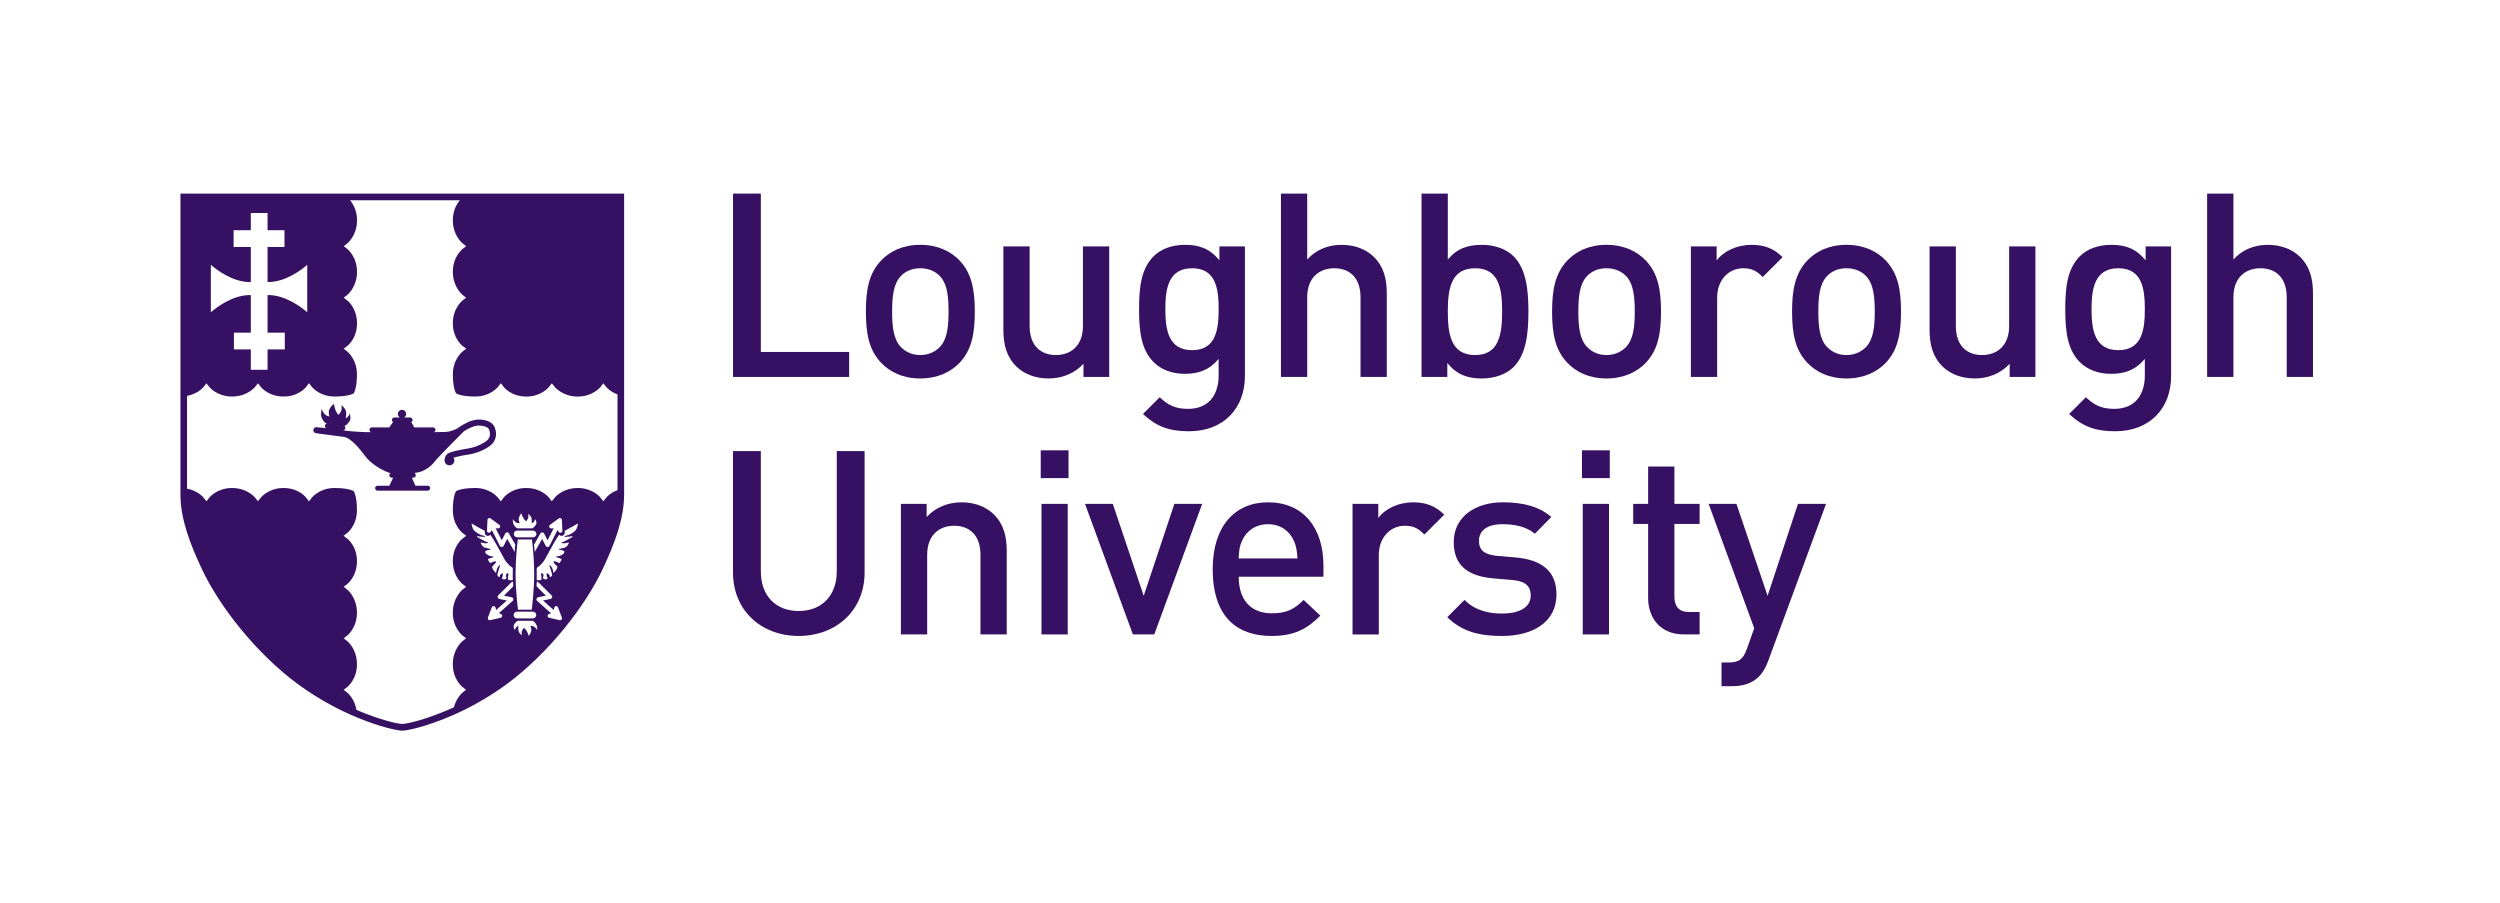 <?xml version="1.0" encoding="utf-8"?>
<!-- Generator: Adobe Illustrator 28.0.0, SVG Export Plug-In . SVG Version: 6.00 Build 0)  -->
<svg version="1.1" id="lboro-logo" xmlns="http://www.w3.org/2000/svg" xmlns:xlink="http://www.w3.org/1999/xlink" x="0px" y="0px"
	 viewBox="0 0 216 78" style="enable-background:new 0 0 216 78;" xml:space="preserve">
<path id="crest_00000149359448987090500170000004350234814712897198_" style="fill:#361163;" d="M40.256,16.726H34.762
	h-0.006h-5.067H15.59V34.259v7.906v0.534c0,2.211,0.882,4.392,1.847,6.457
	c1.511,3.236,4.731,7.341,8.342,9.986c0.239,0.175,0.479,0.342,0.718,0.504
	c0.082,0.056,0.164,0.106,0.245,0.161c0.157,0.104,0.313,0.206,0.47,0.304
	c0.097,0.061,0.193,0.119,0.29,0.177c0.14,0.085,0.279,0.169,0.417,0.248
	c0.102,0.06,0.203,0.117,0.304,0.174c0.131,0.074,0.261,0.145,0.391,0.215
	c0.104,0.056,0.207,0.11,0.309,0.164c0.125,0.065,0.248,0.127,0.372,0.189
	c0.102,0.051,0.205,0.103,0.305,0.151c0.124,0.06,0.245,0.115,0.366,0.171
	c0.095,0.045,0.191,0.09,0.285,0.132c0.199,0.088,0.394,0.173,0.584,0.251
	c1.974,0.821,3.491,1.143,3.92,1.145v0c0,0,0.001-0,0.003-0
	c0.001,0,0.002,0,0.002,0L34.762,63.128
	c0.461-0.003,2.177-0.376,4.366-1.337l0,0c0.15-0.066,0.303-0.135,0.457-0.208
	c0.052-0.023,0.103-0.047,0.154-0.072c0.142-0.067,0.284-0.135,0.428-0.207
	c0.073-0.035,0.146-0.073,0.219-0.11c0.167-0.086,0.337-0.173,0.507-0.265
	c0.164-0.088,0.328-0.177,0.493-0.271c0.091-0.052,0.184-0.107,0.275-0.16
	c0.139-0.081,0.279-0.165,0.419-0.25c0.09-0.055,0.181-0.111,0.271-0.169
	c0.153-0.095,0.306-0.194,0.459-0.296c0.078-0.051,0.155-0.102,0.233-0.154
	c0.23-0.157,0.462-0.318,0.693-0.487c3.611-2.645,6.831-6.749,8.342-9.986
	c0.965-2.066,1.847-4.246,1.847-6.457v-0.502v-7.97V16.726H40.256z M18.217,22.883
	c0.487,0.42,1.859,1.474,3.345,1.489h0.108v-3.03h-1.487v-1.45h1.487v-1.487
	h1.448v1.487h1.461v1.45h-1.461v3.031l0.111-0.003
	c1.475-0.026,2.833-1.069,3.317-1.487v4.096
	c-0.484-0.416-1.842-1.46-3.317-1.486l-0.111-0.002v3.25h1.489v1.447h-1.489v1.762
	h-1.448v-1.762h-1.46v-1.447h1.46V25.492l-0.108,0.001
	c-1.486,0.013-2.858,1.067-3.345,1.486V22.883z M41.979,47.838
	c-0.023-0.038-0.07-0.139-0.051-0.202c0.006-0.02,0.019-0.035,0.04-0.043
	c0.137-0.062,0.391-0.101,0.393-0.101c0.016-0.004,0.028-0.015,0.028-0.033
	c0.001-0.015-0.011-0.029-0.027-0.032c-0.134-0.025-0.502-0.102-0.582-0.164
	c-0.102-0.075-0.199-0.224-0.224-0.294c-0.012-0.037-0.024-0.074-0.033-0.103
	c0.121,0.025,0.389,0.081,0.442,0.081c0.059,0,0.14-0.026,0.174-0.039
	c0.005-0.001,0.011-0.004,0.015-0.007c0.012-0.009,0.017-0.026,0.008-0.041
	c-0.007-0.015-0.025-0.02-0.04-0.015l-0.002,0
	c-0.011,0.001-0.086,0.004-0.359-0.153c-0.132-0.078-0.236-0.13-0.318-0.173
	c-0.115-0.06-0.183-0.096-0.203-0.126c-0.015-0.026-0.032-0.056-0.044-0.081
	c0.106,0.023,0.312,0.064,0.445,0.064h0.247c0.017,0,0.03-0.013,0.031-0.03
	c0.002-0.017-0.01-0.032-0.027-0.035c-0.004-0.001-0.346-0.052-0.583-0.215
	c-0.031-0.021-0.062-0.042-0.091-0.061c-0.195-0.13-0.313-0.209-0.377-0.403
	c-0.03-0.089-0.121-0.359-0.088-0.395c0.003,0,0.015,0.001,0.042,0.018
	c0.126,0.078,0.708,0.413,1.095,0.613l-0.006,0.148
	c-0.007,0.122,0.067,0.231,0.183,0.27c0.105,0.036,0.225,0,0.3-0.086
	c0.271,0.371,0.724,1.202,0.995,1.703c0.103,0.188,0.183,0.336,0.235,0.427
	c0.241,0.418,0.578,0.651,0.648,0.688c0.035,0.017,0.073,0.094,0.061,0.253
	c-0.012,0.154-0.003,0.718-0.001,0.838c-0.032,0.011-0.099,0.036-0.159,0.027
	c-0.021-0.003-0.046-0.004-0.072-0.005c-0.092-0.003-0.153-0.011-0.173-0.065
	c-0.03-0.08,0.008-0.351,0.027-0.45c0.002-0.007,0-0.014-0.003-0.021
	c-0.009-0.018-0.042-0.079-0.09-0.079c-0.015,0-0.038,0.008-0.057,0.038
	l-0.007,0.012c-0.037,0.063-0.075,0.125-0.035,0.261l0.01,0.032
	c0.029,0.095,0.029,0.095-0.025,0.141c-0.074,0.062-0.195,0.078-0.291,0.035
	c-0.034-0.016-0.054-0.031-0.061-0.049c-0.01-0.028,0.011-0.072,0.038-0.127
	c0.054-0.111,0.042-0.295,0.042-0.302c-0.001-0.011-0.006-0.021-0.015-0.026
	c-0.008-0.005-0.02-0.005-0.03-0.001c-0.015,0.007-0.154,0.073-0.197,0.158
	c-0.02,0.039-0.024,0.082-0.029,0.117c-0.002,0.022-0.007,0.059-0.015,0.061
	c-0.044,0-0.183-0.097-0.193-0.168c-0.008-0.053,0.113-0.467,0.232-0.828
	c0.005-0.015-0-0.03-0.013-0.038c-0.014-0.008-0.031-0.006-0.041,0.004
	c-0.005,0.007-0.149,0.15-0.215,0.337c-0.031,0.089-0.042,0.171-0.05,0.232
	c-0.004,0.031-0.008,0.07-0.016,0.083c-0.033-0.002-0.078-0.021-0.189-0.168
	c-0.128-0.172-0.168-0.306-0.15-0.358c0.015-0.043,0.092-0.116,0.153-0.174
	c0.04-0.037,0.076-0.072,0.101-0.101c0.072-0.085,0.072-0.159,0.072-0.164
	c0-0.008-0.003-0.017-0.01-0.021c-0.006-0.007-0.016-0.011-0.024-0.011
	c-0.009,0.001-0.191,0.015-0.326,0.096c-0.053,0.032-0.106,0.061-0.136,0.061
	c-0.012,0-0.023-0.001-0.039-0.035c-0.016-0.032-0.038-0.062-0.063-0.094
	c-0.037-0.049-0.075-0.1-0.089-0.159c-0.011-0.04,0.008-0.062,0.013-0.068
	c0.092-0.05,0.428-0.15,0.432-0.15c0.015-0.004,0.024-0.019,0.022-0.034
	c-0.001-0.017-0.013-0.028-0.029-0.029c0,0-0.118-0.013-0.257-0.04
	C42.228,48.015,42.016,47.864,41.979,47.838z M43.351,46.682l0.303-0.589
	c0.032-0.06,0.091-0.097,0.16-0.099c0.067,0,0.128,0.036,0.159,0.093
	l0.546,0.962l-0.012,0.134c-0.01,0.099-0.02,0.205-0.028,0.317l-0.015,0.187
	l-0.64-1.129l-0.312,0.609c-0.033,0.061-0.093,0.098-0.162,0.098
	c-0.069-0-0.131-0.04-0.162-0.1l-0.689-1.365l-0.119,0.161
	c-0.043,0.058-0.124,0.083-0.191,0.059c-0.07-0.025-0.116-0.091-0.113-0.165
	l0.04-0.937c0-0.009,0.002-0.021,0.005-0.036
	c0.014-0.048,0.046-0.086,0.089-0.107c0.055-0.027,0.126-0.021,0.173,0.015
	l0.761,0.558c0.055,0.039,0.082,0.113,0.064,0.178
	c-0.026,0.079-0.089,0.126-0.166,0.126l-0.215-0.004L43.351,46.682z M44.888,45.153
	c-0.001-0.001-0.05-0.068-0.067-0.226c-0.031-0.25,0.163-0.529,0.231-0.571
	c0.138,0.489,0.368,0.653,0.378,0.661c0.009,0.007,0.021,0.008,0.032,0.003
	c0.011-0.006,0.075-0.045,0.159-0.243c0.059-0.134,0.036-0.29,0.012-0.383
	c0.1,0.071,0.274,0.219,0.297,0.411c0.03,0.243,0.018,0.29,0.01,0.321
	c-0.001,0.007-0.003,0.014-0.005,0.02c-0.001,0.015,0.001,0.027,0.01,0.036
	c0.007,0.009,0.019,0.014,0.031,0.014c0.06,0,0.226-0.159,0.252-0.337
	c0.023,0.022,0.06,0.069,0.087,0.134c0.027,0.062,0.063,0.181,0.009,0.296
	c-0.082,0.177-0.236,0.313-0.328,0.358h-1.301
	c-0.16-0.064-0.327-0.309-0.364-0.471c-0.025-0.104-0.024-0.233-0.02-0.325
	c0.035,0.061,0.092,0.139,0.177,0.217c0.139,0.125,0.288,0.139,0.345,0.139
	c0.021,0,0.034-0.001,0.034-0.001c0.012-0.003,0.022-0.01,0.026-0.022
	C44.896,45.175,44.894,45.162,44.888,45.153z M47.623,45.653
	c-0.078,0-0.142-0.047-0.166-0.123c-0.018-0.068,0.008-0.142,0.063-0.182
	l0.761-0.557c0.047-0.035,0.119-0.042,0.174-0.015
	c0.043,0.021,0.075,0.06,0.088,0.106c0.004,0.016,0.005,0.028,0.005,0.04
	l0.04,0.934c0.002,0.074-0.043,0.139-0.113,0.165
	c-0.068,0.023-0.149-0-0.192-0.059l-0.119-0.161l-0.689,1.365
	c-0.031,0.06-0.093,0.1-0.162,0.1c-0.069,0-0.129-0.038-0.162-0.098
	l-0.312-0.609l-0.641,1.129l-0.014-0.187c-0.009-0.113-0.02-0.219-0.029-0.317
	l-0.012-0.134l0.546-0.962c0.032-0.057,0.093-0.093,0.159-0.093
	c0.068,0.001,0.128,0.039,0.16,0.098l0.303,0.59l0.525-1.034L47.623,45.653z
	 M44.738,46.61h1.223c0.049,0.409,0.193,1.696,0.193,2.954
	c0,1.405-0.184,2.879-0.205,3.044l-0.009,0.066h-1.183L44.75,52.611
	c-0.001-0.014-0.206-1.552-0.206-3.048C44.544,48.281,44.695,46.969,44.738,46.61z
	 M44.394,46.134c0-0.161,0.131-0.292,0.292-0.292h1.366
	c0.162,0,0.293,0.131,0.293,0.292c0,0.162-0.131,0.293-0.293,0.293h-1.366
	C44.525,46.427,44.394,46.296,44.394,46.134z M44.673,52.847h1.366
	c0.161,0,0.292,0.131,0.292,0.292c0,0.161-0.131,0.292-0.292,0.292h-1.366
	c-0.163,0-0.293-0.131-0.293-0.292C44.38,52.978,44.511,52.847,44.673,52.847z
	 M44.295,51.916l-1.197,1.066l0.186,0.072c0.071,0.028,0.115,0.095,0.108,0.168
	c-0.006,0.074-0.058,0.136-0.129,0.152l-0.913,0.209
	c-0.01,0.002-0.022,0.004-0.036,0.004c-0.05,0-0.097-0.021-0.128-0.057
	c-0.041-0.048-0.052-0.112-0.031-0.17l0.337-0.882
	c0.026-0.064,0.09-0.108,0.156-0.108c0.084,0.005,0.146,0.054,0.166,0.128
	l0.053,0.208l0.919-0.821l-0.647-0.137c-0.064-0.012-0.117-0.06-0.137-0.124
	c-0.02-0.065-0.002-0.134,0.046-0.182l1.134-1.13
	c0.018-0.019,0.043-0.033,0.076-0.042l0.071-0.021l0.002,0.074
	c0.003,0.106,0.008,0.211,0.012,0.314l0.001,0.026l-0.803,0.8l0.669,0.14
	c0.066,0.014,0.121,0.065,0.138,0.131C44.367,51.799,44.346,51.87,44.295,51.916z
	 M46.414,54.438c-0.036-0.062-0.092-0.141-0.178-0.219
	c-0.138-0.125-0.287-0.139-0.344-0.139c-0.021,0-0.033,0.002-0.035,0.002
	c-0.012,0.001-0.021,0.009-0.025,0.02c-0.004,0.01-0.002,0.022,0.004,0.032
	c0.002,0,0.051,0.067,0.067,0.225c0.032,0.247-0.161,0.528-0.231,0.571
	c-0.137-0.49-0.368-0.654-0.378-0.661c-0.005-0.004-0.012-0.005-0.018-0.005
	c-0.005,0-0.01,0-0.015,0.002c-0.011,0.007-0.074,0.045-0.159,0.241
	c-0.059,0.136-0.035,0.292-0.011,0.385c-0.101-0.07-0.274-0.219-0.297-0.41
	c-0.03-0.244-0.019-0.29-0.012-0.321c0.003-0.007,0.004-0.015,0.005-0.021
	c0.002-0.014,0-0.028-0.008-0.037c-0.008-0.009-0.019-0.014-0.031-0.014
	c-0.061,0-0.227,0.161-0.253,0.338c-0.022-0.023-0.058-0.068-0.086-0.135
	c-0.026-0.062-0.063-0.181-0.009-0.295c0.081-0.177,0.236-0.312,0.329-0.359h1.301
	c0.159,0.065,0.326,0.311,0.365,0.472C46.419,54.216,46.419,54.346,46.414,54.438z
	 M48.519,53.531c-0.031,0.036-0.078,0.057-0.128,0.057
	c-0.014,0-0.026-0.002-0.034-0.004l-0.914-0.208
	c-0.073-0.018-0.125-0.079-0.13-0.153c-0.007-0.073,0.037-0.141,0.107-0.168
	l0.187-0.072l-1.196-1.066c-0.05-0.046-0.072-0.117-0.055-0.183
	c0.017-0.065,0.072-0.117,0.138-0.131l0.67-0.14l-0.803-0.8l0-0.026
	c0.005-0.103,0.009-0.208,0.012-0.314L46.375,50.249l0.071,0.021
	c0.032,0.009,0.057,0.023,0.077,0.043l1.133,1.13
	c0.048,0.046,0.066,0.116,0.047,0.18c-0.021,0.064-0.073,0.113-0.138,0.125
	l-0.646,0.137l0.919,0.821l0.053-0.208c0.019-0.074,0.081-0.123,0.163-0.128
	c0.068,0,0.132,0.045,0.158,0.107l0.336,0.882
	C48.57,53.419,48.559,53.483,48.519,53.531z M49.837,45.633
	c-0.065,0.193-0.183,0.272-0.378,0.403c-0.028,0.018-0.059,0.04-0.09,0.061
	c-0.236,0.163-0.58,0.214-0.583,0.215c-0.017,0.003-0.029,0.018-0.027,0.035
	c0.002,0.017,0.015,0.03,0.031,0.03h0.248c0.133,0,0.339-0.041,0.445-0.064
	c-0.013,0.025-0.029,0.054-0.044,0.081c-0.02,0.031-0.089,0.066-0.202,0.126
	c-0.083,0.043-0.187,0.095-0.319,0.173c-0.272,0.157-0.348,0.155-0.358,0.153
	l-0.003-0c-0.015-0.005-0.033,0-0.039,0.015
	c-0.008,0.014-0.004,0.031,0.009,0.041c0.004,0.003,0.008,0.006,0.015,0.007
	c0.034,0.012,0.114,0.039,0.172,0.039c0.055,0,0.322-0.055,0.444-0.081
	c-0.009,0.029-0.022,0.066-0.035,0.103c-0.023,0.07-0.122,0.219-0.221,0.294
	c-0.082,0.062-0.449,0.139-0.583,0.164c-0.016,0.003-0.027,0.018-0.026,0.032
	c0,0.018,0.011,0.029,0.026,0.033c0.003,0,0.257,0.038,0.393,0.101
	c0.022,0.008,0.034,0.024,0.041,0.043c0.019,0.063-0.028,0.164-0.052,0.202
	c-0.035,0.026-0.248,0.177-0.37,0.198c-0.139,0.027-0.256,0.04-0.257,0.04
	c-0.015,0.001-0.027,0.013-0.029,0.029c-0.002,0.015,0.008,0.029,0.023,0.034
	c0.003,0,0.339,0.101,0.431,0.15c0.005,0.006,0.023,0.028,0.014,0.068
	c-0.014,0.059-0.053,0.11-0.09,0.159c-0.024,0.032-0.047,0.062-0.063,0.094
	c-0.015,0.034-0.028,0.035-0.04,0.035c-0.031,0-0.083-0.029-0.135-0.061
	c-0.135-0.081-0.318-0.095-0.327-0.096c-0.007,0-0.017,0.004-0.023,0.011
	c-0.007,0.005-0.01,0.013-0.01,0.021c0,0.005,0,0.079,0.071,0.164
	c0.024,0.029,0.061,0.064,0.102,0.101c0.06,0.059,0.138,0.131,0.152,0.174
	c0.019,0.053-0.022,0.187-0.151,0.358c-0.111,0.147-0.155,0.166-0.189,0.168
	c-0.007-0.013-0.011-0.052-0.015-0.083c-0.008-0.061-0.019-0.143-0.051-0.232
	c-0.066-0.187-0.209-0.33-0.215-0.337c-0.011-0.01-0.028-0.013-0.04-0.004
	c-0.013,0.007-0.019,0.022-0.015,0.038c0.118,0.361,0.242,0.775,0.233,0.828
	c-0.01,0.071-0.149,0.168-0.193,0.168c-0.008-0.002-0.013-0.039-0.015-0.061
	c-0.004-0.035-0.01-0.078-0.029-0.117c-0.043-0.085-0.182-0.151-0.197-0.158
	c-0.01-0.004-0.021-0.004-0.03,0.001c-0.009,0.005-0.015,0.015-0.016,0.026
	c0,0.007-0.012,0.191,0.043,0.302c0.027,0.055,0.047,0.099,0.038,0.127
	c-0.006,0.018-0.026,0.033-0.062,0.049c-0.095,0.043-0.216,0.026-0.291-0.035
	c-0.053-0.045-0.053-0.045-0.024-0.141l0.009-0.032
	c0.042-0.135,0.004-0.198-0.035-0.261l-0.007-0.012
	c-0.018-0.03-0.04-0.038-0.058-0.038c-0.047,0-0.08,0.06-0.09,0.079
	c-0.003,0.007-0.004,0.014-0.003,0.021c0.019,0.099,0.057,0.37,0.028,0.45
	c-0.02,0.054-0.082,0.062-0.173,0.065c-0.026,0.001-0.051,0.002-0.074,0.005
	c-0.058,0.008-0.125-0.016-0.157-0.027c0.002-0.121,0.012-0.685,0-0.838
	c-0.012-0.159,0.025-0.236,0.061-0.253c0.07-0.036,0.407-0.269,0.648-0.688
	c0.052-0.091,0.133-0.239,0.235-0.427c0.271-0.501,0.724-1.332,0.996-1.703
	c0.073,0.086,0.194,0.123,0.298,0.086c0.116-0.039,0.189-0.149,0.185-0.27
	l-0.008-0.148c0.387-0.2,0.969-0.535,1.096-0.613
	c0.026-0.016,0.038-0.018,0.042-0.018C49.957,45.274,49.866,45.544,49.837,45.633z
	 M53.351,42.347c-0.186,0.069-0.346,0.152-0.479,0.234
	c-0.165,0.104-0.289,0.208-0.37,0.284c-0.04,0.038-0.069,0.068-0.087,0.088
	c-0.01,0.01-0.016,0.018-0.019,0.022c-0.001,0.002-0.002,0.003-0.002,0.003
	l-0,0.001v-0.001l-0.267,0.332L51.864,42.973
	c-0.031-0.036-0.682-0.813-1.95-0.809c-0.667,0-1.159,0.21-1.492,0.417
	c-0.166,0.104-0.289,0.208-0.369,0.284c-0.041,0.038-0.07,0.068-0.088,0.088
	c-0.009,0.01-0.015,0.018-0.019,0.022c-0.001,0.002-0.002,0.003-0.002,0.003
	l-0.001,0.001l-0-0.001l-0.266,0.332l-0.263-0.337
	c-0.031-0.036-0.681-0.813-1.949-0.809c-0.667,0-1.149,0.209-1.47,0.415
	c-0.16,0.104-0.279,0.206-0.355,0.281c-0.038,0.037-0.065,0.068-0.083,0.087
	c-0.009,0.01-0.014,0.017-0.018,0.021c0,0-0.001,0.001-0.002,0.001l-0.265,0.348
	l-0.27-0.345c-0.031-0.036-0.681-0.813-1.949-0.809
	c-0.712,0-1.15,0.089-1.396,0.167c-0.124,0.041-0.2,0.078-0.24,0.101
	c-0.005,0.002-0.01,0.004-0.013,0.006c-0.061,0.1-0.279,0.533-0.279,1.639
	c0,0.667,0.209,1.154,0.417,1.481c0.104,0.163,0.207,0.283,0.282,0.362
	c0.038,0.04,0.068,0.067,0.087,0.086c0.01,0.009,0.017,0.015,0.021,0.018
	c0.002,0.001,0.003,0.003,0.003,0.003l0.344,0.269l-0.348,0.264h0.001
	c-0.017,0.014-0.812,0.646-0.809,1.929c0,0.668,0.209,1.154,0.417,1.481
	c0.104,0.162,0.207,0.283,0.282,0.362c0.038,0.039,0.068,0.067,0.087,0.084
	c0.01,0.009,0.017,0.016,0.021,0.019c0.002,0.001,0.003,0.002,0.003,0.002
	l0.335,0.263l-0.333,0.267c-0.04,0.034-0.816,0.704-0.813,1.97
	c0,0.667,0.209,1.154,0.417,1.481c0.104,0.163,0.207,0.284,0.282,0.363
	c0.038,0.039,0.068,0.068,0.087,0.085c0.01,0.009,0.017,0.015,0.021,0.018
	c0.001,0,0.002,0.001,0.002,0.001v0.001l0.337,0.264l-0.333,0.265
	c-0.019,0.016-0.817,0.687-0.814,1.971c0,0.667,0.209,1.155,0.417,1.481
	c0.104,0.162,0.207,0.284,0.282,0.362c0.038,0.039,0.068,0.068,0.087,0.086
	c0.01,0.008,0.017,0.014,0.021,0.017c0.002,0.001,0.003,0.003,0.003,0.003
	v0.001l0.335,0.261l-0.333,0.268c-0.032,0.026-0.51,0.453-0.715,1.244
	c-2.237,1.022-4.025,1.436-4.464,1.44h-0.001h-0.001
	c-0.404-0.003-1.959-0.358-3.955-1.215c-0.162-0.94-0.735-1.439-0.769-1.469
	h-0l-0.333-0.268l0.336-0.261c0,0,0.001-0.002,0.003-0.004
	c0.004-0.003,0.011-0.009,0.021-0.017c0.02-0.018,0.05-0.047,0.087-0.086
	c0.076-0.079,0.179-0.2,0.282-0.362c0.208-0.326,0.417-0.813,0.417-1.481
	c0.003-1.284-0.796-1.955-0.815-1.971l-0.332-0.265l0.336-0.264
	c0.001-0.001,0.001-0.002,0.002-0.002c0.004-0.003,0.011-0.009,0.021-0.018
	c0.02-0.017,0.05-0.046,0.087-0.085c0.076-0.079,0.179-0.2,0.282-0.363
	c0.208-0.327,0.417-0.814,0.417-1.481c0.004-1.266-0.772-1.936-0.812-1.97h-0
	l-0.333-0.267l0.336-0.262c0,0,0.001-0.001,0.003-0.003
	c0.004-0.003,0.011-0.01,0.021-0.019c0.02-0.017,0.05-0.045,0.087-0.084
	c0.076-0.079,0.179-0.2,0.282-0.362c0.208-0.327,0.417-0.813,0.417-1.481
	c0.002-1.283-0.792-1.915-0.809-1.929l-0.346-0.264l0.344-0.269
	c0,0,0.001-0.002,0.003-0.003c0.004-0.003,0.011-0.009,0.021-0.018
	c0.02-0.018,0.05-0.046,0.087-0.086c0.076-0.079,0.179-0.2,0.282-0.362
	c0.208-0.327,0.417-0.814,0.417-1.481c0-1.105-0.218-1.539-0.278-1.639
	c-0.004-0.002-0.008-0.004-0.013-0.006c-0.041-0.023-0.117-0.06-0.24-0.101
	c-0.248-0.079-0.684-0.167-1.396-0.167c-1.268-0.004-1.918,0.773-1.95,0.809
	l-0.269,0.345l-0.266-0.348c-0.001,0-0.001-0.001-0.002-0.001
	c-0.003-0.004-0.009-0.011-0.018-0.021c-0.017-0.02-0.044-0.051-0.083-0.087
	c-0.077-0.075-0.195-0.177-0.355-0.281c-0.322-0.206-0.802-0.415-1.47-0.415
	c-1.268-0.004-1.918,0.773-1.949,0.809l-0.262,0.337l-0.266-0.332v0.001
	l-0.001-0.001c0,0-0.001-0.001-0.003-0.003c-0.003-0.004-0.01-0.012-0.019-0.022
	c-0.019-0.02-0.047-0.05-0.088-0.088c-0.08-0.076-0.204-0.18-0.369-0.284
	c-0.333-0.207-0.825-0.417-1.492-0.417c-1.268-0.004-1.918,0.773-1.949,0.809
	l-0.263,0.337l-0.266-0.332v0.001l-0-0.001c0,0-0.001-0.001-0.002-0.003
	c-0.004-0.004-0.01-0.012-0.019-0.022c-0.019-0.02-0.047-0.05-0.088-0.088
	c-0.08-0.076-0.205-0.18-0.37-0.284c-0.231-0.144-0.544-0.285-0.934-0.36
	v-8.018c0.39-0.075,0.703-0.216,0.934-0.36
	c0.165-0.104,0.289-0.208,0.37-0.284c0.041-0.037,0.069-0.068,0.088-0.087
	c0.008-0.01,0.015-0.017,0.019-0.021c0.001-0.001,0.002-0.002,0.002-0.003
	l0-0v0l0.266-0.333l0.263,0.336
	c0.03,0.036,0.681,0.813,1.949,0.81c0.667,0,1.16-0.21,1.492-0.418
	c0.165-0.104,0.289-0.208,0.369-0.284c0.041-0.037,0.069-0.068,0.088-0.087
	c0.009-0.01,0.015-0.017,0.019-0.021c0.001-0.002,0.003-0.003,0.003-0.003
	l0.001-0v0l0.266-0.333l0.262,0.336
	c0.031,0.036,0.681,0.813,1.949,0.81c0.668-0,1.148-0.209,1.47-0.416
	c0.16-0.103,0.279-0.206,0.355-0.281c0.039-0.037,0.065-0.067,0.083-0.087
	c0.009-0.01,0.015-0.017,0.018-0.021c0.001-0.001,0.001-0.002,0.002-0.002
	l0.266-0.349l0.269,0.345c0.031,0.036,0.682,0.813,1.95,0.81
	c0.712,0,1.148-0.089,1.396-0.168c0.123-0.04,0.2-0.077,0.24-0.1
	c0.005-0.003,0.009-0.005,0.013-0.008c0.06-0.099,0.278-0.532,0.278-1.638
	c0-0.667-0.209-1.155-0.417-1.481c-0.104-0.163-0.207-0.284-0.282-0.362
	c-0.037-0.039-0.068-0.068-0.087-0.086c-0.01-0.009-0.017-0.015-0.021-0.018
	c-0.002-0.002-0.003-0.003-0.003-0.003v-0L29.692,30.128l0.346-0.264
	c0.017-0.014,0.811-0.646,0.809-1.93c-0.001-0.667-0.21-1.154-0.417-1.48
	c-0.104-0.163-0.207-0.284-0.282-0.363c-0.037-0.039-0.068-0.067-0.087-0.084
	c-0.01-0.009-0.017-0.016-0.021-0.019c-0.002-0.002-0.003-0.002-0.003-0.002
	l-0.336-0.264l0.333-0.267h0c0.04-0.034,0.816-0.704,0.812-1.97
	c0-0.667-0.209-1.155-0.417-1.48c-0.104-0.163-0.207-0.285-0.282-0.363
	c-0.037-0.039-0.068-0.067-0.087-0.085c-0.01-0.009-0.017-0.015-0.021-0.019
	c-0.001,0-0.001-0.001-0.002-0.001l-0.336-0.263l0.332-0.267
	c0.019-0.016,0.818-0.687,0.815-1.971c-0.001-0.668-0.21-1.154-0.417-1.481
	c-0.065-0.103-0.128-0.183-0.186-0.252h4.518h4.967
	c-0.058,0.07-0.121,0.149-0.187,0.252c-0.208,0.327-0.417,0.814-0.417,1.481
	c-0.002,1.284,0.796,1.955,0.814,1.971l0.333,0.267l-0.337,0.263
	c0,0-0.001,0.001-0.002,0.001c-0.004,0.003-0.012,0.01-0.021,0.019
	c-0.02,0.018-0.049,0.046-0.087,0.085c-0.075,0.079-0.179,0.2-0.282,0.363
	c-0.208,0.326-0.417,0.813-0.417,1.48c-0.003,1.266,0.773,1.936,0.813,1.97
	l0.333,0.267l-0.335,0.263c0,0-0.001,0.001-0.003,0.003
	c-0.004,0.003-0.012,0.01-0.021,0.019c-0.02,0.017-0.049,0.045-0.087,0.084
	c-0.075,0.079-0.179,0.2-0.282,0.363C39.334,26.78,39.125,27.267,39.125,27.934
	c-0.002,1.284,0.792,1.916,0.809,1.93h-0.001L40.281,30.128l-0.344,0.269
	c0,0-0.001,0.001-0.003,0.003c-0.004,0.003-0.012,0.009-0.021,0.018
	c-0.02,0.018-0.049,0.046-0.087,0.086c-0.075,0.078-0.179,0.199-0.282,0.362
	c-0.208,0.326-0.417,0.814-0.417,1.481c0,1.106,0.218,1.54,0.279,1.638
	c0.003,0.003,0.008,0.004,0.013,0.008c0.041,0.022,0.117,0.06,0.24,0.1
	c0.246,0.08,0.685,0.168,1.396,0.168c1.268,0.003,1.918-0.774,1.949-0.81
	l0.27-0.345l0.265,0.349c0.001,0,0.002,0,0.002,0.002
	c0.004,0.004,0.009,0.011,0.018,0.021c0.017,0.019,0.044,0.05,0.083,0.087
	c0.077,0.075,0.195,0.178,0.355,0.281c0.322,0.207,0.803,0.416,1.47,0.416
	c1.268,0.003,1.918-0.774,1.949-0.81l0.263-0.336l0.266,0.333l0-0
	l0.001,0c0,0,0.001,0.001,0.002,0.003c0.003,0.004,0.009,0.011,0.019,0.021
	c0.018,0.02,0.047,0.051,0.088,0.087c0.08,0.077,0.203,0.18,0.369,0.284
	c0.333,0.208,0.824,0.418,1.492,0.418c1.268,0.003,1.919-0.774,1.95-0.81
	l0.262-0.336l0.267,0.333v-0l0,0
	c0,0.001,0.001,0.001,0.002,0.003c0.003,0.004,0.009,0.011,0.019,0.021
	c0.018,0.02,0.047,0.051,0.087,0.087c0.081,0.077,0.205,0.18,0.37,0.284
	c0.133,0.083,0.293,0.166,0.479,0.235V42.347z M42.753,36.948
	c0.068,0.185,0.103,0.37,0.103,0.549c0.002,0.397-0.183,0.761-0.499,1.005
	c-0.254,0.199-0.942,0.628-1.886,0.771c-0.406,0.062-0.751,0.131-1.011,0.197
	c-0.107,0.025-0.198,0.053-0.277,0.077c0.045,0.067,0.074,0.149,0.074,0.237
	c0,0.233-0.19,0.423-0.424,0.423c-0.234,0-0.427-0.19-0.427-0.423
	c0-0.005,0.003-0.013,0.003-0.018v-0.007c0.013-0.234,0.089-0.416,0.271-0.564
	c0.075-0.052,0.141-0.076,0.239-0.111c0.097-0.034,0.216-0.069,0.36-0.107
	c0.285-0.073,0.666-0.155,1.116-0.219c0.819-0.12,1.453-0.519,1.641-0.666
	c0.202-0.163,0.294-0.351,0.298-0.594c0-0.112-0.022-0.233-0.071-0.369
	c-0.041-0.114-0.146-0.203-0.323-0.269c-0.17-0.064-0.387-0.09-0.557-0.089
	c-0.053,0-0.102,0.001-0.142,0.005c-0.361,0.026-0.812,0.266-1.169,0.492
	c0,0-2.21,2.221-2.428,2.504c-0.216,0.284-0.781,1.009-1.852,1.089
	c0.078,0.031,0.131,0.108,0.131,0.196c0,0.118-0.095,0.212-0.212,0.212h-0.121
	l0.298,0.697h1.064c0.118,0,0.213,0.095,0.213,0.212
	c0,0.118-0.096,0.213-0.213,0.213h-4.329c-0.119,0-0.213-0.095-0.213-0.213
	c0-0.117,0.094-0.212,0.213-0.212h1.019l0.326-0.697h-0.121
	c-0.116,0-0.212-0.094-0.212-0.212c0-0.084,0.051-0.156,0.122-0.189
	c-0.056-0.004-0.088-0.006-0.088-0.006s-1.346-0.423-2.155-1.503
	c-0.246-0.326-1.068-1.448-1.749-1.6c-0.485-0.066-2.457-0.329-2.459-0.329
	c-0.145-0.014-0.25-0.141-0.236-0.285c0.013-0.145,0.141-0.25,0.285-0.236
	c0.002,0,0.364,0.037,0.831,0.085c-0.076-0.038-0.125-0.121-0.115-0.212
	c0.011-0.098,0.091-0.17,0.187-0.183c-0.001,0-0.003,0-0.004,0
	c-0.247-0.046-0.479-0.452-0.506-0.696c-0.029-0.245,0.053-0.575,0.053-0.575
	s0.043,0.21,0.235,0.43c0.189,0.222,0.425,0.219,0.425,0.219
	s-0.043-0.064-0.055-0.319c-0.042-0.364,0.439-0.831,0.456-0.715
	c0.097,0.65,0.37,0.891,0.37,0.891s0.08-0.028,0.216-0.264
	c0.136-0.235,0.047-0.566,0.047-0.566s0.415,0.291,0.416,0.668
	c0,0.375-0.031,0.393-0.046,0.443c-0.021,0.081,0.298-0.12,0.344-0.375
	c0.019-0.109,0.128,0.446,0.012,0.621c-0.167,0.252-0.336,0.426-0.451,0.432
	c-0.003,0-0.009,0-0.015,0c0.057,0.046,0.094,0.114,0.085,0.191
	c-0.012,0.109-0.104,0.185-0.209,0.185c0.091,0.012,0.178,0.026,0.257,0.04
	c0.354,0.059,1.058,0.1,1.686,0.128c0.085,0,0.255,0,0.487,0
	c-0.081-0.031-0.14-0.106-0.14-0.198c0-0.117,0.094-0.212,0.212-0.212H33.632
	l0.328-0.469c-0.056-0.04-0.097-0.099-0.097-0.173
	c0-0.117,0.097-0.213,0.215-0.213h0.475c-0.106-0.062-0.181-0.172-0.181-0.304
	c0-0.198,0.16-0.359,0.359-0.359c0.198,0,0.358,0.161,0.358,0.359
	c0,0.132-0.075,0.243-0.181,0.304h0.526c0.116,0,0.213,0.096,0.213,0.213
	c0,0.079-0.045,0.144-0.109,0.182l0.251,0.46h1.621
	c0.117,0,0.212,0.094,0.212,0.212c0,0.092-0.058,0.167-0.139,0.198
	c0.542-0.003,0.932-0.01,1.039-0.018c0.376-0.03,0.718-0.162,0.978-0.294
	c0.094-0.067,0.202-0.142,0.323-0.218c0.383-0.238,0.869-0.501,1.37-0.549
	c0.057-0.005,0.12-0.009,0.19-0.009c0.218,0.003,0.484,0.028,0.74,0.123
	C42.375,36.461,42.638,36.638,42.753,36.948z"/>
<g id="text_00000036946151369003857190000014953537252256479881_">
	<g>
		<path style="fill:#361163;" d="M63.333,32.566V16.726h2.403v13.683h7.631v2.158H63.333z"/>
		<path style="fill:#361163;" d="M82.888,31.365c-0.733,0.756-1.847,1.334-3.381,1.334
			c-1.536,0-2.626-0.578-3.36-1.334c-1.068-1.112-1.335-2.537-1.335-4.45
			c0-1.891,0.267-3.315,1.335-4.428c0.734-0.756,1.824-1.334,3.36-1.334
			c1.535,0,2.648,0.578,3.381,1.334c1.068,1.112,1.335,2.537,1.335,4.428
			C84.223,28.829,83.956,30.253,82.888,31.365z M81.175,23.823
			c-0.422-0.422-1.001-0.645-1.668-0.645c-0.668,0-1.224,0.223-1.647,0.645
			c-0.689,0.69-0.779,1.869-0.779,3.093c0,1.224,0.09,2.403,0.779,3.092
			c0.423,0.423,0.979,0.667,1.647,0.667c0.667,0,1.246-0.245,1.668-0.667
			c0.69-0.689,0.779-1.869,0.779-3.092
			C81.954,25.691,81.865,24.513,81.175,23.823z"/>
		<path style="fill:#361163;" d="M93.611,32.566v-1.135c-0.779,0.846-1.869,1.268-3.004,1.268
			c-1.157,0-2.114-0.378-2.781-1.023c-0.867-0.846-1.135-1.914-1.135-3.182v-7.208
			h2.27v6.875c0,1.757,1.001,2.514,2.269,2.514s2.336-0.779,2.336-2.514v-6.875h2.27
			v11.28H93.611z"/>
		<path style="fill:#361163;" d="M102.732,37.261c-1.713,0-2.804-0.401-3.982-1.491
			l1.446-1.446c0.712,0.667,1.335,1.001,2.447,1.001
			c1.914,0,2.647-1.357,2.647-2.87v-1.446c-0.823,0.979-1.757,1.29-2.914,1.29
			c-1.135,0-2.069-0.378-2.692-1.001c-1.091-1.09-1.268-2.67-1.268-4.583
			c0-1.913,0.177-3.493,1.268-4.583c0.623-0.623,1.58-0.979,2.714-0.979
			c1.202,0,2.114,0.311,2.96,1.334v-1.201h2.203v11.213
			C107.561,35.259,105.736,37.261,102.732,37.261z M102.999,23.178
			c-2.047,0-2.313,1.758-2.313,3.538c0,1.78,0.267,3.538,2.313,3.538
			c2.047,0,2.292-1.758,2.292-3.538C105.291,24.935,105.046,23.178,102.999,23.178z"/>
		<path style="fill:#361163;" d="M117.549,32.566v-6.875c0-1.757-1.001-2.514-2.27-2.514
			c-1.268,0-2.336,0.779-2.336,2.514v6.875h-2.269V16.726h2.269v5.696
			c0.757-0.846,1.803-1.268,2.96-1.268c1.157,0,2.113,0.378,2.782,1.023
			c0.867,0.846,1.134,1.914,1.134,3.182v7.208H117.549z"/>
		<path style="fill:#361163;" d="M130.787,31.699c-0.623,0.623-1.624,1.001-2.759,1.001
			c-1.201,0-2.136-0.311-2.981-1.334v1.201h-2.226V16.726h2.27v5.696
			c0.823-0.979,1.757-1.268,2.959-1.268c1.135,0,2.114,0.378,2.737,1.001
			c1.09,1.112,1.268,2.915,1.268,4.761C132.055,28.784,131.876,30.586,130.787,31.699
			z M127.45,23.178c-2.069,0-2.359,1.735-2.359,3.738c0,2.002,0.29,3.76,2.359,3.76
			c2.046,0,2.336-1.758,2.336-3.76C129.786,24.913,129.496,23.178,127.45,23.178z"/>
		<path style="fill:#361163;" d="M142.177,31.365c-0.734,0.756-1.847,1.334-3.382,1.334
			c-1.535,0-2.626-0.578-3.359-1.334c-1.068-1.112-1.335-2.537-1.335-4.45
			c0-1.891,0.267-3.315,1.335-4.428c0.733-0.756,1.824-1.334,3.359-1.334
			c1.536,0,2.648,0.578,3.382,1.334c1.068,1.112,1.335,2.537,1.335,4.428
			C143.512,28.829,143.245,30.253,142.177,31.365z M140.464,23.823
			c-0.423-0.422-1.002-0.645-1.669-0.645c-0.667,0-1.224,0.223-1.646,0.645
			c-0.69,0.69-0.779,1.869-0.779,3.093c0,1.224,0.089,2.403,0.779,3.092
			c0.422,0.423,0.979,0.667,1.646,0.667c0.668,0,1.246-0.245,1.669-0.667
			c0.689-0.689,0.778-1.869,0.778-3.092
			C141.243,25.691,141.153,24.513,140.464,23.823z"/>
		<path style="fill:#361163;" d="M152.3,23.934c-0.512-0.512-0.912-0.756-1.691-0.756
			c-1.223,0-2.247,0.979-2.247,2.536v6.852h-2.269V21.287h2.225v1.224
			c0.579-0.801,1.735-1.357,3.004-1.357c1.091,0,1.913,0.289,2.692,1.067
			L152.3,23.934z"/>
		<path style="fill:#361163;" d="M162.912,31.365c-0.734,0.756-1.847,1.334-3.382,1.334
			c-1.535,0-2.625-0.578-3.359-1.334c-1.068-1.112-1.335-2.537-1.335-4.45
			c0-1.891,0.267-3.315,1.335-4.428c0.734-0.756,1.824-1.334,3.359-1.334
			c1.536,0,2.648,0.578,3.382,1.334c1.068,1.112,1.335,2.537,1.335,4.428
			C164.247,28.829,163.979,30.253,162.912,31.365z M161.199,23.823
			c-0.423-0.422-1.001-0.645-1.669-0.645c-0.667,0-1.224,0.223-1.646,0.645
			c-0.69,0.69-0.779,1.869-0.779,3.093c0,1.224,0.089,2.403,0.779,3.092
			c0.422,0.423,0.979,0.667,1.646,0.667c0.669,0,1.246-0.245,1.669-0.667
			c0.689-0.689,0.779-1.869,0.779-3.092
			C161.978,25.691,161.888,24.513,161.199,23.823z"/>
		<path style="fill:#361163;" d="M173.635,32.566v-1.135c-0.779,0.846-1.869,1.268-3.004,1.268
			c-1.157,0-2.113-0.378-2.781-1.023c-0.867-0.846-1.135-1.914-1.135-3.182v-7.208
			h2.27v6.875c0,1.757,1.002,2.514,2.269,2.514c1.268,0,2.336-0.779,2.336-2.514
			v-6.875h2.27v11.28H173.635z"/>
		<path style="fill:#361163;" d="M182.755,37.261c-1.713,0-2.803-0.401-3.982-1.491
			l1.446-1.446c0.711,0.667,1.334,1.001,2.447,1.001
			c1.914,0,2.648-1.357,2.648-2.87v-1.446c-0.823,0.979-1.757,1.29-2.914,1.29
			c-1.135,0-2.069-0.378-2.692-1.001c-1.09-1.09-1.268-2.67-1.268-4.583
			c0-1.913,0.178-3.493,1.268-4.583c0.623-0.623,1.58-0.979,2.714-0.979
			c1.202,0,2.113,0.311,2.959,1.334v-1.201h2.203v11.213
			C187.583,35.259,185.759,37.261,182.755,37.261z M183.022,23.178
			c-2.046,0-2.313,1.758-2.313,3.538c0,1.78,0.267,3.538,2.313,3.538
			c2.047,0,2.292-1.758,2.292-3.538C185.314,24.935,185.069,23.178,183.022,23.178z"/>
		<path style="fill:#361163;" d="M197.572,32.566v-6.875c0-1.757-1.001-2.514-2.269-2.514
			c-1.268,0-2.336,0.779-2.336,2.514v6.875h-2.27V16.726h2.27v5.696
			c0.756-0.846,1.802-1.268,2.959-1.268c1.157,0,2.114,0.378,2.781,1.023
			c0.867,0.846,1.135,1.914,1.135,3.182v7.208H197.572z"/>
	</g>
	<g>
		<path style="fill:#361163;" d="M69.005,54.947c-3.226,0-5.673-2.202-5.673-5.473V38.973h2.403
			v10.39c0,2.114,1.29,3.427,3.27,3.427s3.293-1.312,3.293-3.427V38.973h2.403
			V49.474C74.701,52.745,72.231,54.947,69.005,54.947z"/>
		<path style="fill:#361163;" d="M84.712,54.814v-6.875c0-1.758-1.001-2.514-2.269-2.514
			c-1.268,0-2.336,0.779-2.336,2.514v6.875H77.837V43.534H80.062v1.135
			c0.778-0.846,1.868-1.269,3.004-1.269c1.157,0,2.113,0.378,2.781,1.024
			c0.867,0.845,1.135,1.913,1.135,3.181v7.209H84.712z"/>
		<path style="fill:#361163;" d="M89.918,41.309v-2.402h2.403v2.402H89.918z M89.984,54.814
			V43.534h2.269v11.28H89.984z"/>
		<path style="fill:#361163;" d="M99.729,54.814H97.882l-4.138-11.28h2.403l2.67,7.943
			l2.648-7.943h2.403L99.729,54.814z"/>
		<path style="fill:#361163;" d="M107.026,49.831c0,1.958,1.001,3.159,2.87,3.159
			c1.268,0,1.936-0.356,2.736-1.157l1.446,1.357
			c-1.157,1.157-2.247,1.757-4.227,1.757c-2.825,0-5.073-1.49-5.073-5.784
			c0-3.671,1.891-5.763,4.783-5.763c3.026,0,4.784,2.181,4.784,5.473v0.957H107.026z
			 M111.787,46.716c-0.379-0.846-1.157-1.424-2.225-1.424
			c-1.09,0-1.868,0.579-2.247,1.424c-0.223,0.489-0.267,0.846-0.289,1.535h5.072
			C112.055,47.561,112.009,47.205,111.787,46.716z"/>
		<path style="fill:#361163;" d="M123.066,46.182c-0.512-0.512-0.912-0.756-1.69-0.756
			c-1.224,0-2.247,0.979-2.247,2.536v6.853h-2.27V43.534h2.225v1.224
			c0.578-0.801,1.736-1.357,3.003-1.357c1.09,0,1.914,0.29,2.692,1.068
			L123.066,46.182z"/>
		<path style="fill:#361163;" d="M129.785,54.947c-1.847,0-3.404-0.311-4.739-1.624l1.49-1.491
			c0.913,0.935,2.136,1.18,3.248,1.18c1.402,0,2.47-0.49,2.47-1.558
			c0-0.779-0.423-1.224-1.513-1.335l-1.803-0.156
			c-2.135-0.2-3.337-1.135-3.337-3.115c0-2.225,1.891-3.449,4.249-3.449
			c1.713,0,3.137,0.357,4.183,1.269l-1.423,1.446
			c-0.712-0.601-1.714-0.823-2.782-0.823c-1.379,0-2.046,0.579-2.046,1.446
			c0,0.779,0.445,1.179,1.557,1.29l1.58,0.134
			c2.336,0.2,3.56,1.223,3.56,3.204
			C134.479,53.723,132.477,54.947,129.785,54.947z"/>
		<path style="fill:#361163;" d="M136.682,41.309v-2.402h2.403v2.402H136.682z M136.748,54.814
			V43.534h2.27v11.28H136.748z"/>
		<path style="fill:#361163;" d="M145.491,54.814c-2.114,0-3.092-1.513-3.092-3.137v-6.408h-1.291
			v-1.735h1.291v-3.226h2.269v3.226h2.18v1.735h-2.18v6.296
			c0,0.823,0.4,1.312,1.246,1.312h0.934v1.936H145.491z"/>
		<path style="fill:#361163;" d="M152.788,57.061c-0.222,0.623-0.489,1.068-0.823,1.402
			c-0.623,0.623-1.446,0.823-2.314,0.823h-0.912v-2.047h0.578
			c0.957,0,1.291-0.289,1.624-1.201l0.623-1.758l-3.938-10.746h2.403l2.691,7.943
			l2.625-7.943h2.425L152.788,57.061z"/>
	</g>
</g>
</svg>
